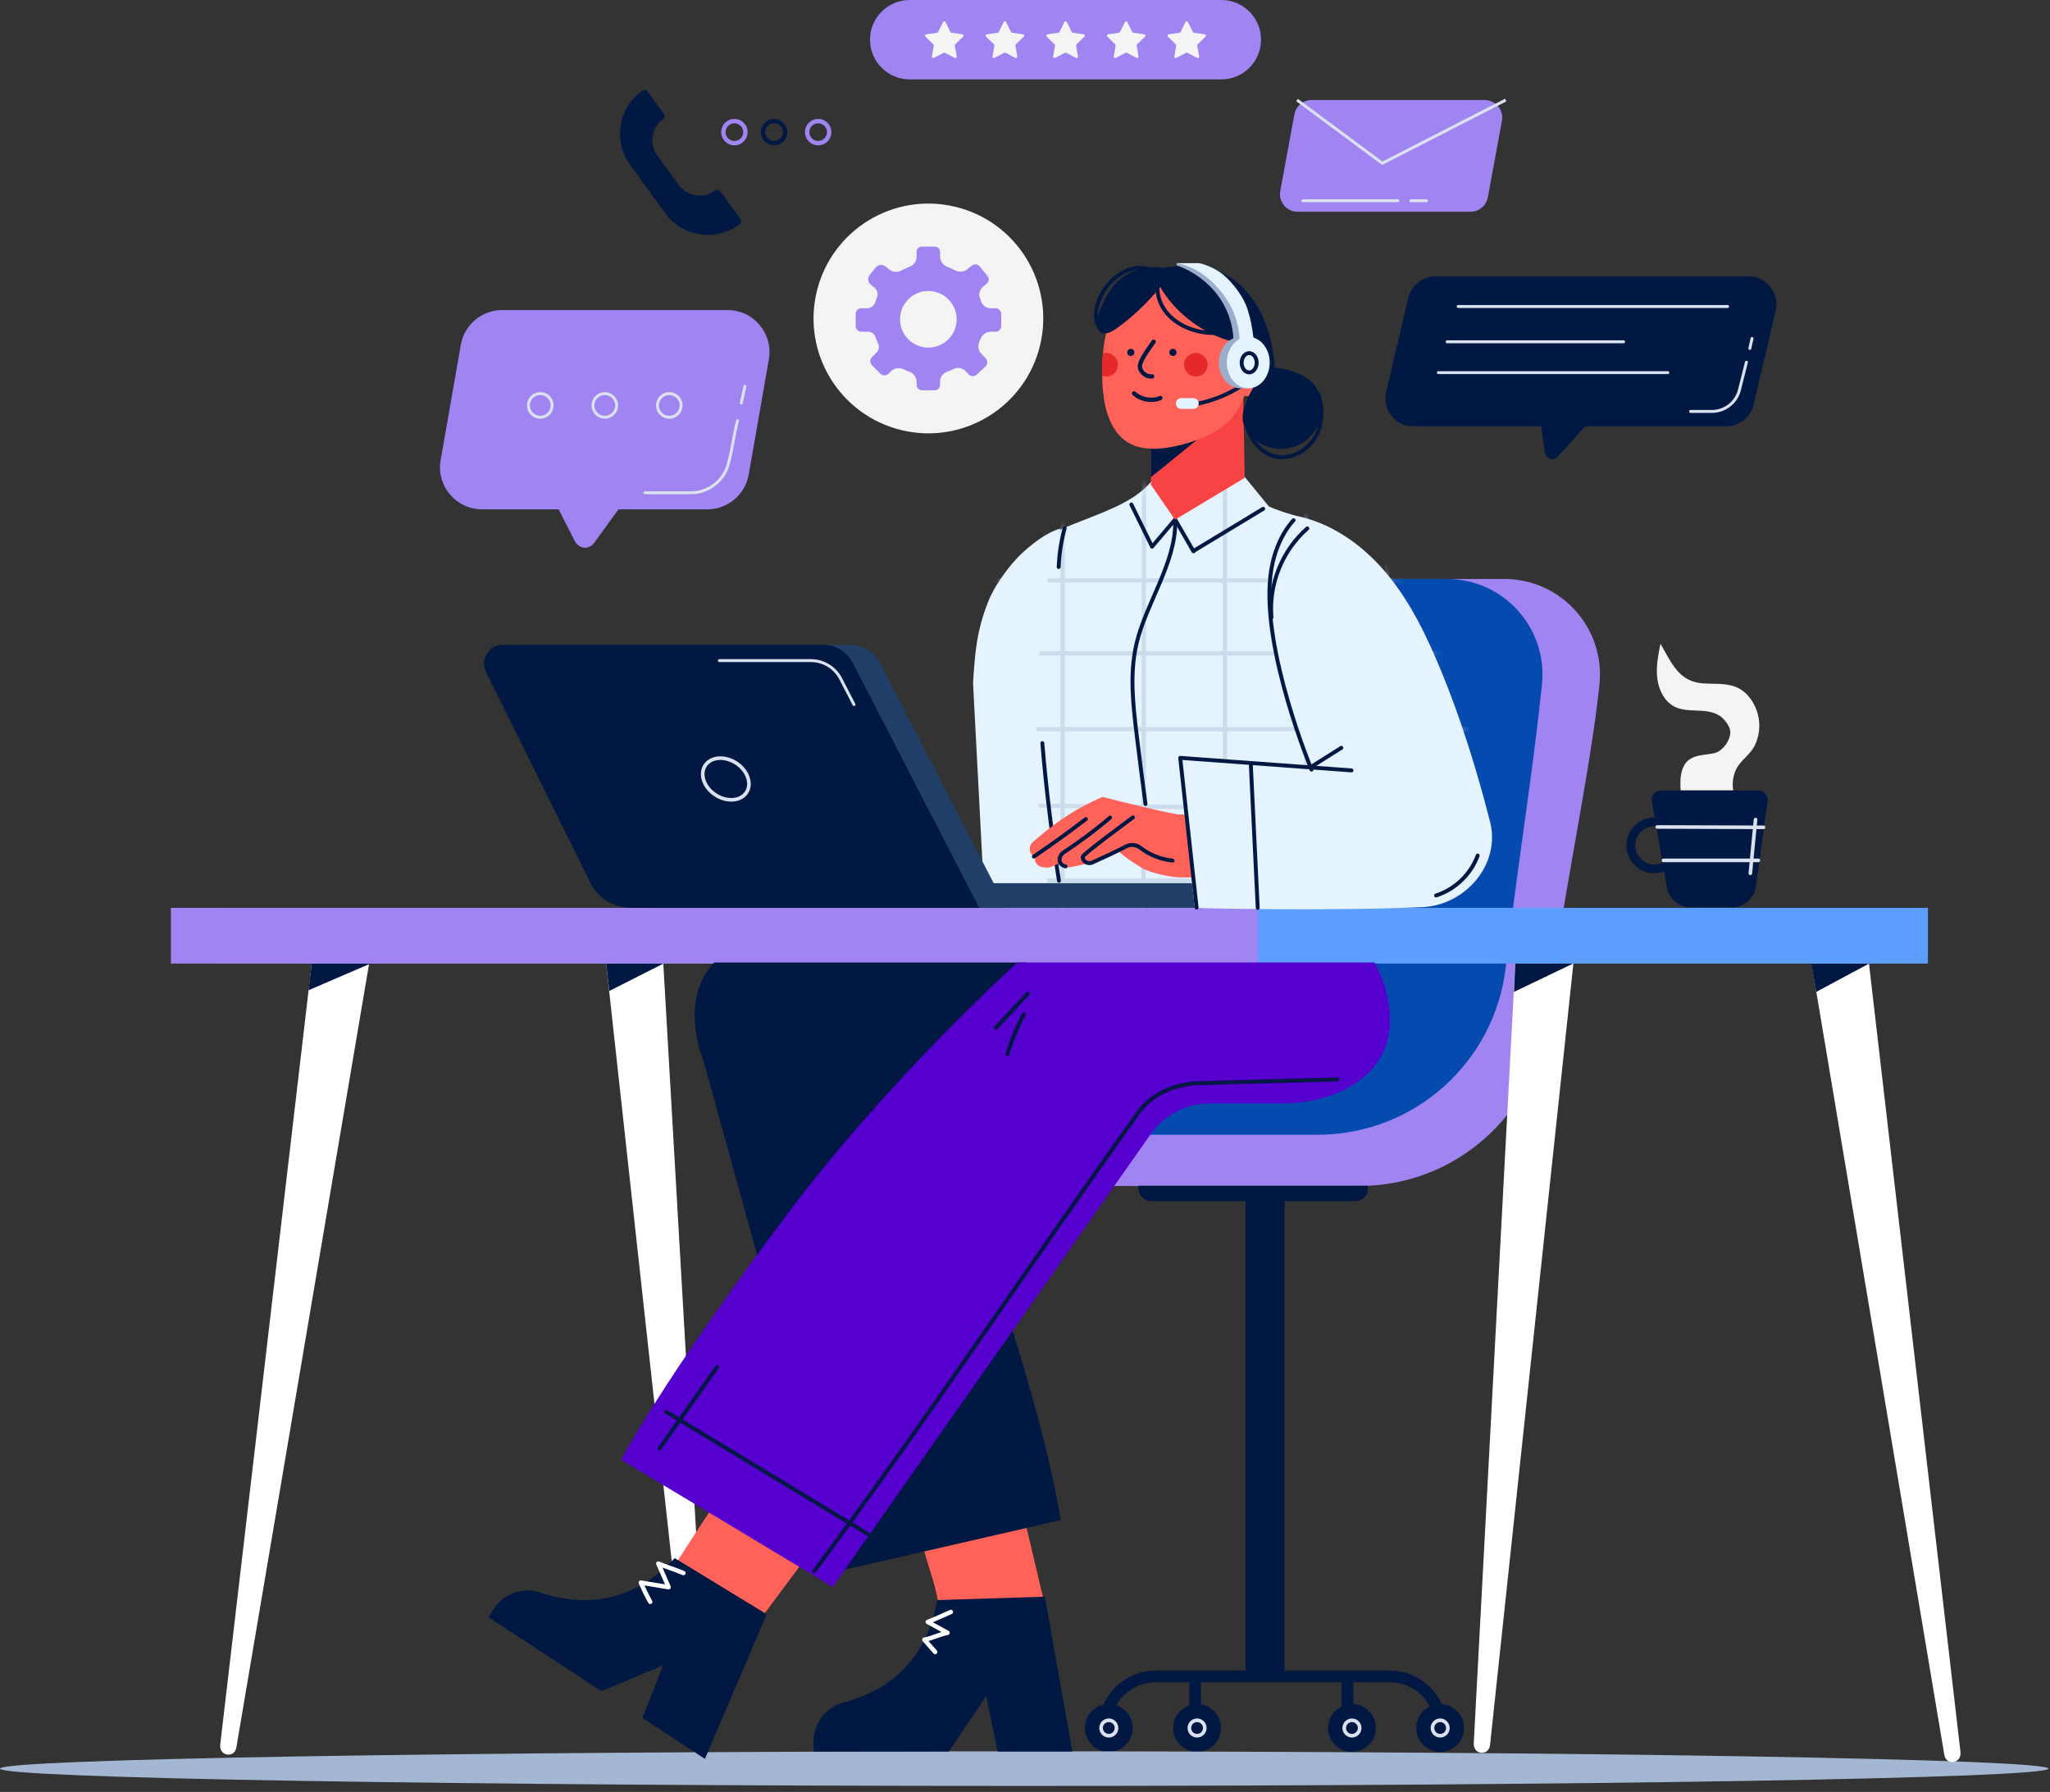 <svg width="246" height="215" viewBox="0 0 246 215" fill="none" xmlns="http://www.w3.org/2000/svg">
<rect x="0" y="0" width="246" height="215" fill="#333333" stroke="none"/>
<path d="M140.391 69.465H180.524C187.329 69.465 192.638 75.35 191.936 82.119C190.803 93.043 187.21 109.086 185.692 122.185C184.365 133.647 174.659 142.293 163.12 142.293H126.863L140.391 69.465Z" fill="#A084F1"/>
<path d="M135.391 69.465H173.626C180.431 69.465 185.74 75.35 185.038 82.119C183.905 93.043 182.209 102.939 180.692 116.037C179.364 127.5 169.659 136.146 158.119 136.146H121.863L135.391 69.465Z" fill="#054BAF"/>
<path d="M154.146 142.722H149.457V201.68H154.146V142.722Z" fill="#011843"/>
<path d="M162.613 144.12H138.167C137.311 144.12 136.617 143.427 136.617 142.571V142.258H164.162V142.571C164.162 143.427 163.468 144.12 162.613 144.12Z" fill="#011843"/>
<path d="M132.57 207.228C132.57 203.862 135.299 201.133 138.665 201.133H166.796C170.162 201.133 172.891 203.862 172.891 207.228V207.467" stroke="#011843" stroke-width="1.407" stroke-miterlimit="10" stroke-linecap="round" stroke-linejoin="round"/>
<path d="M161.699 207.169V201.074" stroke="#011843" stroke-width="1.407" stroke-miterlimit="10"/>
<path d="M143.414 207.169V201.074" stroke="#011843" stroke-width="1.407" stroke-miterlimit="10"/>
<path d="M133.053 210.194C134.638 210.194 135.922 208.909 135.922 207.324C135.922 205.74 134.638 204.455 133.053 204.455C131.468 204.455 130.184 205.74 130.184 207.324C130.184 208.909 131.468 210.194 133.053 210.194Z" fill="#011843"/>
<path d="M133.055 208.251C133.566 208.251 133.981 207.836 133.981 207.325C133.981 206.813 133.566 206.398 133.055 206.398C132.544 206.398 132.129 206.813 132.129 207.325C132.129 207.836 132.544 208.251 133.055 208.251Z" stroke="#DBE2EF" stroke-width="0.433" stroke-miterlimit="10" stroke-linecap="round" stroke-linejoin="round"/>
<path d="M143.647 210.194C145.231 210.194 146.516 208.909 146.516 207.324C146.516 205.74 145.231 204.455 143.647 204.455C142.062 204.455 140.777 205.74 140.777 207.324C140.777 208.909 142.062 210.194 143.647 210.194Z" fill="#011843"/>
<path d="M143.649 208.251C144.16 208.251 144.575 207.836 144.575 207.325C144.575 206.813 144.16 206.398 143.649 206.398C143.137 206.398 142.723 206.813 142.723 207.325C142.723 207.836 143.137 208.251 143.649 208.251Z" stroke="#DBE2EF" stroke-width="0.433" stroke-miterlimit="10" stroke-linecap="round" stroke-linejoin="round"/>
<path d="M162.233 210.194C163.817 210.194 165.102 208.909 165.102 207.324C165.102 205.74 163.817 204.455 162.233 204.455C160.648 204.455 159.363 205.74 159.363 207.324C159.363 208.909 160.648 210.194 162.233 210.194Z" fill="#011843"/>
<path d="M162.235 208.251C162.746 208.251 163.161 207.836 163.161 207.325C163.161 206.813 162.746 206.398 162.235 206.398C161.723 206.398 161.309 206.813 161.309 207.325C161.309 207.836 161.723 208.251 162.235 208.251Z" stroke="#DBE2EF" stroke-width="0.433" stroke-miterlimit="10" stroke-linecap="round" stroke-linejoin="round"/>
<path d="M172.819 210.194C174.403 210.194 175.688 208.909 175.688 207.324C175.688 205.74 174.403 204.455 172.819 204.455C171.234 204.455 169.949 205.74 169.949 207.324C169.949 208.909 171.234 210.194 172.819 210.194Z" fill="#011843"/>
<path d="M172.821 208.251C173.332 208.251 173.747 207.836 173.747 207.325C173.747 206.813 173.332 206.398 172.821 206.398C172.309 206.398 171.895 206.813 171.895 207.325C171.895 207.836 172.309 208.251 172.821 208.251Z" stroke="#DBE2EF" stroke-width="0.433" stroke-miterlimit="10" stroke-linecap="round" stroke-linejoin="round"/>
<path d="M79.596 115.608L85.01 209.439C85.018 210.837 83.125 210.908 83.045 209.513L72.738 115.618" fill="white"/>
<path d="M72.738 115.589L79.599 115.615L73.11 118.9L72.738 115.589Z" fill="#011843"/>
<path d="M122.905 214.276C190.783 214.276 245.809 213.347 245.809 212.2C245.809 211.054 190.783 210.124 122.905 210.124C55.026 210.124 0 211.054 0 212.2C0 213.347 55.026 214.276 122.905 214.276Z" fill="#A3B7D3"/>
<path d="M84.88 61.11H57.843C54.711 61.11 52.338 58.285 52.878 55.201L55.298 41.372C55.721 38.959 57.815 37.2 60.263 37.2H87.3C90.432 37.2 92.805 40.025 92.265 43.11L89.845 56.939C89.423 59.351 87.329 61.11 84.88 61.11Z" fill="#A084F1"/>
<path d="M77.387 59.123H82.895C85.008 59.123 86.846 57.7 87.402 55.662C87.885 53.888 88.066 52.139 88.499 50.48" stroke="#DBE2EF" stroke-width="0.352" stroke-miterlimit="10" stroke-linecap="round" stroke-linejoin="round"/>
<path d="M66.301 59.658L68.948 64.865C69.469 65.887 70.662 66.009 71.317 65.107L75.443 59.424" fill="#A084F1"/>
<path d="M64.831 50.062C65.616 50.062 66.252 49.426 66.252 48.641C66.252 47.856 65.616 47.22 64.831 47.22C64.046 47.22 63.41 47.856 63.41 48.641C63.41 49.426 64.046 50.062 64.831 50.062Z" stroke="#DBE2EF" stroke-width="0.352" stroke-miterlimit="10"/>
<path d="M73.994 48.641C73.994 49.426 73.358 50.062 72.573 50.062C71.788 50.062 71.152 49.426 71.152 48.641C71.152 47.856 71.788 47.22 72.573 47.22C73.358 47.22 73.994 47.857 73.994 48.641Z" stroke="#DBE2EF" stroke-width="0.352" stroke-miterlimit="10"/>
<path d="M80.315 50.062C81.1 50.062 81.736 49.426 81.736 48.641C81.736 47.856 81.1 47.22 80.315 47.22C79.531 47.22 78.894 47.856 78.894 48.641C78.894 49.426 79.531 50.062 80.315 50.062Z" stroke="#DBE2EF" stroke-width="0.352" stroke-miterlimit="10"/>
<path d="M88.957 48.367C89.102 47.69 89.246 47.013 89.39 46.336" stroke="#DBE2EF" stroke-width="0.352" stroke-miterlimit="10" stroke-linecap="round" stroke-linejoin="round"/>
<path d="M124.813 41.409C126.582 34.006 122.013 26.57 114.61 24.802C107.206 23.034 99.771 27.602 98.003 35.006C96.234 42.409 100.803 49.845 108.206 51.613C115.61 53.381 123.045 48.813 124.813 41.409Z" fill="#F4F4F4"/>
<path d="M120.144 39.121V37.667C120.144 37.292 119.84 36.987 119.464 36.987H118.856C118.342 36.987 117.904 36.647 117.738 36.16C117.695 36.034 117.649 35.91 117.599 35.789C117.397 35.296 117.561 34.728 117.975 34.392L118.395 34.049C118.684 33.814 118.727 33.39 118.492 33.102L117.567 31.965C117.332 31.677 116.908 31.634 116.619 31.868L116.09 32.299C115.656 32.652 115.058 32.683 114.566 32.417C114.292 32.269 114.008 32.139 113.714 32.03C113.18 31.832 112.808 31.346 112.808 30.776V30.197C112.808 29.861 112.536 29.588 112.199 29.588H110.604C110.267 29.588 109.995 29.861 109.995 30.197V30.806C109.995 31.358 109.635 31.83 109.117 32.02C108.791 32.139 108.478 32.283 108.178 32.449C107.709 32.709 107.135 32.679 106.72 32.34L106.276 31.979C105.912 31.683 105.377 31.738 105.081 32.101L104.377 32.965C104.08 33.329 104.136 33.864 104.499 34.16L104.938 34.518C105.298 34.811 105.405 35.304 105.225 35.732C105.153 35.904 105.088 36.079 105.03 36.258C104.891 36.688 104.502 36.987 104.05 36.987H103.358C102.983 36.987 102.68 37.291 102.68 37.665V39.122C102.68 39.497 102.983 39.8 103.358 39.8H104.16C104.573 39.8 104.934 40.066 105.067 40.456C105.153 40.709 105.254 40.955 105.369 41.194C105.546 41.563 105.477 42.002 105.188 42.291L104.632 42.847C104.363 43.116 104.363 43.553 104.632 43.822L105.645 44.835C105.915 45.105 106.352 45.105 106.621 44.835L106.897 44.562C107.297 44.161 107.911 44.045 108.417 44.298C108.652 44.415 108.894 44.518 109.143 44.607C109.662 44.794 109.995 45.305 109.995 45.857V46.198C109.995 46.543 110.275 46.823 110.62 46.823H112.183C112.529 46.823 112.809 46.543 112.809 46.198V45.742C112.809 45.229 113.145 44.79 113.628 44.619C113.915 44.517 114.193 44.397 114.461 44.259C114.932 44.016 115.51 44.141 115.87 44.529L116.221 44.906C116.487 45.192 116.933 45.208 117.218 44.942L118.245 43.988C118.53 43.722 118.546 43.276 118.281 42.991L117.722 42.389C117.377 42.019 117.309 41.481 117.515 41.019C117.57 40.895 117.621 40.77 117.669 40.642C117.861 40.129 118.368 39.802 118.916 39.802H119.464C119.84 39.801 120.144 39.496 120.144 39.121ZM111.401 41.704C109.526 41.704 108.006 40.183 108.006 38.308C108.006 36.432 109.526 34.912 111.401 34.912C113.277 34.912 114.797 36.432 114.797 38.308C114.797 40.183 113.277 41.704 111.401 41.704Z" fill="#A084F1"/>
<path d="M199.288 94.852C198.612 94.852 198.1 95.461 198.216 96.127L200.044 106.615C200.372 107.943 201.562 108.876 202.929 108.876H207.786C209.176 108.876 210.381 107.911 210.685 106.555L212.113 96.088C212.202 95.434 211.694 94.852 211.034 94.852H199.288V94.852Z" fill="#011843"/>
<path d="M201.344 101.423C201.344 102.982 200.08 104.245 198.521 104.245C196.963 104.245 195.699 102.981 195.699 101.423C195.699 99.864 196.963 98.6 198.521 98.6C200.08 98.6 201.344 99.864 201.344 101.423Z" stroke="#011843" stroke-width="1.058" stroke-miterlimit="10" stroke-linecap="round" stroke-linejoin="round"/>
<path d="M207.978 94.821C207.801 93.653 208.08 92.462 208.764 91.63C209.378 90.883 210.171 90.287 210.595 89.398C211.081 88.379 211.23 87.216 211.029 86.105C210.81 84.89 210.159 83.667 209.167 82.912C207.827 81.892 206.216 82.09 204.631 82.005C204.423 81.994 204.215 81.98 204.009 81.952C201.559 81.623 200.701 79.835 199.259 77.23C199.003 78.493 198.746 79.774 198.84 81.06C198.935 82.345 199.428 83.656 200.433 84.463C202.117 85.815 204.638 84.706 206.423 85.921C206.899 86.244 207.512 87.042 207.614 87.608C207.799 88.638 206.787 90.089 205.781 90.345C204.767 90.603 203.736 90.505 202.842 91.048C201.947 91.591 201.649 92.769 201.649 93.815C201.649 94.41 201.672 94.821 201.672 94.821" fill="#F4F4F4"/>
<path d="M198.871 99.218L211.616 99.262" stroke="#DBE2EF" stroke-width="0.433" stroke-miterlimit="10" stroke-linecap="round" stroke-linejoin="round"/>
<path d="M199.621 103.231H210.999" stroke="#DBE2EF" stroke-width="0.433" stroke-miterlimit="10" stroke-linecap="round" stroke-linejoin="round"/>
<path d="M210.039 104.778C210.247 102.63 210.456 100.481 210.664 98.332" stroke="#DBE2EF" stroke-width="0.433" stroke-miterlimit="10" stroke-linecap="round" stroke-linejoin="round"/>
<path d="M88.701 26.96L88.744 26.929C88.954 26.776 89 26.482 88.847 26.272L86.441 22.969C86.288 22.759 85.994 22.713 85.784 22.866C84.399 23.875 82.459 23.57 81.451 22.186L78.871 18.645C77.862 17.26 78.167 15.32 79.551 14.312C79.761 14.159 79.808 13.864 79.655 13.654L77.716 10.993C77.563 10.783 77.269 10.737 77.059 10.89L77.016 10.921C74.179 12.989 73.555 16.964 75.622 19.802L79.822 25.567C81.888 28.403 85.864 29.028 88.701 26.96Z" fill="#011843"/>
<path d="M88.128 17.174C88.858 17.174 89.451 16.582 89.451 15.851C89.451 15.12 88.858 14.528 88.128 14.528C87.397 14.528 86.805 15.12 86.805 15.851C86.805 16.582 87.397 17.174 88.128 17.174Z" stroke="#A084F1" stroke-width="0.529" stroke-miterlimit="10"/>
<path d="M98.182 17.174C98.913 17.174 99.505 16.582 99.505 15.851C99.505 15.12 98.913 14.528 98.182 14.528C97.452 14.528 96.859 15.12 96.859 15.851C96.859 16.582 97.452 17.174 98.182 17.174Z" stroke="#A084F1" stroke-width="0.529" stroke-miterlimit="10"/>
<path d="M92.889 17.174C93.62 17.174 94.212 16.582 94.212 15.851C94.212 15.12 93.62 14.528 92.889 14.528C92.159 14.528 91.566 15.12 91.566 15.851C91.566 16.582 92.159 17.174 92.889 17.174Z" stroke="#011843" stroke-width="0.529" stroke-miterlimit="10"/>
<path d="M184.566 48.497L185.338 54.026C185.489 55.112 186.346 55.438 187.038 54.673L191.393 49.858" fill="#011843"/>
<path d="M207.167 51.149H169.59C167.432 51.149 165.838 49.137 166.333 47.036L168.991 35.737C169.347 34.225 170.696 33.157 172.249 33.157H209.826C211.984 33.157 213.578 35.169 213.084 37.269L210.425 48.569C210.069 50.081 208.72 51.149 207.167 51.149Z" fill="#011843"/>
<path d="M202.871 49.363H205.426C206.985 49.363 208.346 48.304 208.729 46.792L209.574 43.454" stroke="#DBE2EF" stroke-width="0.352" stroke-miterlimit="10" stroke-linecap="round" stroke-linejoin="round"/>
<path d="M209.98 41.803C210.069 41.406 210.157 41.009 210.246 40.612" stroke="#DBE2EF" stroke-width="0.352" stroke-miterlimit="10" stroke-linecap="round" stroke-linejoin="round"/>
<path d="M174.977 36.773H207.311" stroke="#DBE2EF" stroke-width="0.352" stroke-miterlimit="10" stroke-linecap="round" stroke-linejoin="round"/>
<path d="M173.652 41.006H194.827" stroke="#DBE2EF" stroke-width="0.352" stroke-miterlimit="10" stroke-linecap="round" stroke-linejoin="round"/>
<path d="M172.602 44.71H200.143" stroke="#DBE2EF" stroke-width="0.352" stroke-miterlimit="10" stroke-linecap="round" stroke-linejoin="round"/>
<path d="M146.562 9.526H109.165C106.534 9.526 104.402 7.393 104.402 4.763C104.402 2.132 106.534 0 109.165 0H146.562C149.193 0 151.325 2.132 151.325 4.763C151.325 7.393 149.193 9.526 146.562 9.526Z" fill="#A084F1"/>
<path d="M113.462 2.645L114.051 3.839C114.075 3.887 114.121 3.92 114.173 3.928L115.491 4.119C115.624 4.138 115.676 4.301 115.581 4.395L114.626 5.325C114.588 5.362 114.571 5.415 114.58 5.468L114.805 6.78C114.828 6.912 114.689 7.013 114.571 6.951L113.392 6.331C113.345 6.306 113.289 6.306 113.242 6.331L112.063 6.951C111.944 7.013 111.805 6.913 111.828 6.78L112.054 5.468C112.063 5.415 112.045 5.362 112.007 5.325L111.053 4.395C110.957 4.301 111.01 4.139 111.142 4.119L112.46 3.928C112.513 3.92 112.558 3.887 112.582 3.839L113.172 2.645C113.231 2.525 113.402 2.525 113.462 2.645Z" fill="#F4F4F4"/>
<path d="M120.732 2.645L121.321 3.839C121.345 3.887 121.39 3.92 121.443 3.928L122.761 4.119C122.894 4.138 122.946 4.301 122.851 4.395L121.897 5.325C121.858 5.362 121.841 5.415 121.85 5.468L122.075 6.78C122.098 6.912 121.96 7.013 121.841 6.951L120.662 6.331C120.615 6.306 120.559 6.306 120.512 6.331L119.333 6.951C119.214 7.013 119.075 6.913 119.098 6.78L119.323 5.468C119.332 5.415 119.315 5.362 119.276 5.325L118.322 4.395C118.227 4.301 118.279 4.139 118.412 4.119L119.73 3.928C119.783 3.92 119.828 3.887 119.852 3.839L120.441 2.645C120.502 2.525 120.673 2.525 120.732 2.645Z" fill="#F4F4F4"/>
<path d="M128.013 2.645L128.602 3.839C128.626 3.887 128.671 3.92 128.724 3.928L130.042 4.119C130.174 4.138 130.227 4.301 130.131 4.395L129.177 5.325C129.139 5.362 129.122 5.415 129.131 5.468L129.356 6.78C129.379 6.912 129.24 7.013 129.122 6.951L127.943 6.331C127.896 6.306 127.839 6.306 127.792 6.331L126.613 6.951C126.495 7.013 126.356 6.913 126.379 6.78L126.604 5.468C126.613 5.415 126.596 5.362 126.558 5.325L125.604 4.395C125.508 4.301 125.561 4.139 125.693 4.119L127.011 3.928C127.064 3.92 127.109 3.887 127.133 3.839L127.723 2.645C127.782 2.525 127.953 2.525 128.013 2.645Z" fill="#F4F4F4"/>
<path d="M135.282 2.645L135.872 3.839C135.895 3.887 135.94 3.92 135.993 3.928L137.312 4.119C137.444 4.138 137.497 4.301 137.401 4.395L136.447 5.325C136.409 5.362 136.391 5.415 136.4 5.468L136.626 6.78C136.648 6.912 136.51 7.013 136.391 6.951L135.212 6.331C135.165 6.306 135.109 6.306 135.062 6.331L133.883 6.951C133.764 7.013 133.626 6.913 133.648 6.78L133.874 5.468C133.883 5.415 133.865 5.362 133.827 5.325L132.873 4.395C132.777 4.301 132.83 4.139 132.963 4.119L134.281 3.928C134.333 3.92 134.379 3.887 134.402 3.839L134.992 2.645C135.051 2.525 135.223 2.525 135.282 2.645Z" fill="#F4F4F4"/>
<path d="M142.552 2.645L143.141 3.839C143.164 3.887 143.21 3.92 143.263 3.928L144.581 4.119C144.713 4.138 144.766 4.301 144.67 4.395L143.716 5.325C143.678 5.362 143.661 5.415 143.67 5.468L143.895 6.78C143.918 6.912 143.779 7.013 143.661 6.951L142.482 6.331C142.435 6.306 142.379 6.306 142.331 6.331L141.152 6.951C141.034 7.013 140.895 6.913 140.918 6.78L141.143 5.468C141.152 5.415 141.135 5.362 141.097 5.325L140.143 4.395C140.047 4.301 140.1 4.139 140.232 4.119L141.55 3.928C141.603 3.92 141.648 3.887 141.672 3.839L142.262 2.645C142.321 2.525 142.492 2.525 142.552 2.645Z" fill="#F4F4F4"/>
<path d="M37.492 114.88L26.421 209.371C26.335 210.765 28.22 210.965 28.378 209.578L44.34 115.345" fill="white"/>
<path d="M37.406 115.588L44.443 115.615L37.016 118.811L37.406 115.588Z" fill="#011843"/>
<path d="M224.192 114.88L235.263 210.262C235.349 211.657 233.464 211.856 233.305 210.469L217.344 115.346" fill="white"/>
<path d="M217.348 115.589H224.322L217.953 119.008L217.348 115.589Z" fill="#011843"/>
<path d="M181.834 115.589L176.848 209.218C176.84 210.616 178.733 210.687 178.813 209.292L188.809 115.589" fill="white"/>
<path d="M181.836 115.589H188.81L181.68 119.007L181.836 115.589Z" fill="#011843"/>
<path d="M231.35 108.923H26.012V115.613H231.35V108.923Z" fill="#5C9EFF"/>
<path d="M150.94 108.923H20.508V115.613H150.94V108.923Z" fill="#A084F1"/>
<path d="M112.533 192.003C112.223 190.025 111.195 187.405 110.754 185.451C111 185.298 120.338 181.803 122.658 181.073L125.188 191.735" fill="#FF6258"/>
<path d="M113.728 130.035H109.955C109.955 130.035 115.16 140.76 119.394 153.196C125.865 172.207 127.287 182.383 127.287 182.383L101.3 188.344L84.357 127.071C84.357 127.071 81.393 120.065 85.704 115.485H123.158L113.728 130.035Z" fill="#011843"/>
<path d="M125.379 191.569L128.688 210.149H119.715L118.346 203.491L113.854 210.149H97.653L97.622 209.073C97.574 206.848 99.036 204.854 101.188 204.282C105.42 203.159 110.97 200.287 112.464 191.978" fill="#011843"/>
<path d="M112.221 198.206C111.788 197.714 111.355 197.222 110.922 196.73C111.933 196.539 112.693 196.097 113.704 195.906C112.957 195.505 112.078 195.002 111.33 194.6C112.272 194.239 114.104 193.403 114.104 193.403" stroke="white" stroke-width="0.529" stroke-miterlimit="10" stroke-linecap="round" stroke-linejoin="round"/>
<path d="M80.328 188.816C80.328 188.816 84.603 182.056 85.815 180.462C86.091 180.552 94.77 185.46 96.82 186.768L90.278 195.559" fill="#FF6258"/>
<path d="M91.999 193.674L84.591 211.032L77.083 206.118L79.585 199.798L72.179 202.908L58.625 194.035L59.189 193.117C60.367 191.229 62.683 190.362 64.796 191.062C68.952 192.439 75.168 193.077 80.969 186.943" fill="#011843"/>
<path d="M78.025 192.185C77.607 191.439 77.231 190.669 76.902 189.88C78.02 190.049 79.117 190.262 80.236 190.431C79.845 189.523 79.387 188.505 78.996 187.597C79.997 188.007 81.006 188.32 82.007 188.73" stroke="white" stroke-width="0.529" stroke-miterlimit="10" stroke-linecap="round" stroke-linejoin="round"/>
<path d="M145.195 132.383H153.829C159.965 132.383 166.247 129.411 166.756 123.297C167.109 119.063 164.938 115.485 164.938 115.485H122.08C122.08 115.485 106.815 129.271 94.785 145.258C79.478 165.599 74.539 175.136 74.539 175.136L99.926 190.403L138.073 136.084C139.703 133.764 142.36 132.383 145.195 132.383Z" fill="#5600CF"/>
<path d="M97.695 188.516C110.888 170.837 123.597 151.636 136.579 133.513C138.224 131.218 141.025 130.036 143.847 129.96L160.477 129.508" stroke="#011843" stroke-width="0.469" stroke-miterlimit="10" stroke-linecap="round" stroke-linejoin="round"/>
<path d="M79.945 169.389L104.132 184.056" stroke="#011843" stroke-width="0.469" stroke-miterlimit="10" stroke-linecap="round" stroke-linejoin="round"/>
<path d="M119.508 123.32C120.784 121.951 122.061 120.583 123.337 119.215" stroke="#011843" stroke-width="0.469" stroke-miterlimit="10" stroke-linecap="round" stroke-linejoin="round"/>
<path d="M122.847 121.717C122.046 123.235 121.39 124.829 120.891 126.471" stroke="#011843" stroke-width="0.469" stroke-miterlimit="10" stroke-linecap="round" stroke-linejoin="round"/>
<path d="M79.133 173.806C81.436 170.55 83.738 167.294 86.041 164.037" stroke="#011843" stroke-width="0.469" stroke-miterlimit="10" stroke-linecap="round" stroke-linejoin="round"/>
<path d="M167.586 76.246C167.436 72.362 166.736 69.504 163.644 66.495C162.478 65.36 161.048 64.086 159.513 63.317C157.28 62.197 154.374 61.755 152.245 60.744L149.093 56.884L143.084 57.441L138.909 56.605C136.191 61.852 127.04 62.101 122.524 66.495C119.432 69.504 118.732 72.363 118.582 76.246C118.19 86.389 119.568 108.924 119.568 108.924H140.161H146.009H165.111C165.109 108.923 167.979 86.389 167.586 76.246Z" fill="#E5F3FF"/>
<g opacity="0.44">
<mask id="mask0_3349_21950" style="mask-type:luminance" maskUnits="userSpaceOnUse" x="118" y="56" width="62" height="53">
<path d="M178.805 98.543C177.231 92.342 175.26 86.073 172.986 80.552C171.261 76.366 169.295 72.215 166.398 68.736C163.602 65.379 159.836 62.676 155.563 61.822C154.385 61.473 153.229 61.127 152.241 60.658L149.089 56.798L143.081 57.355L138.905 56.519C136.187 61.766 127.036 62.014 122.52 66.409C119.428 69.418 118.728 72.277 118.578 76.16C118.186 86.303 119.564 108.838 119.564 108.838H140.157H146.005H165.107C165.107 108.838 165.164 108.394 165.259 107.605C167.194 107.746 169.085 107.884 170.847 108.012C176.032 108.39 180.084 103.583 178.805 98.543Z" fill="white"/>
</mask>
<g mask="url(#mask0_3349_21950)">
<path d="M166.473 115.271V56.606" stroke="#B0BFD6" stroke-width="0.515" stroke-miterlimit="10" stroke-linecap="round" stroke-linejoin="round"/>
<path d="M156.734 113.898V56.606" stroke="#B0BFD6" stroke-width="0.515" stroke-miterlimit="10" stroke-linecap="round" stroke-linejoin="round"/>
<path d="M146.992 115.442V56.606" stroke="#B0BFD6" stroke-width="0.515" stroke-miterlimit="10" stroke-linecap="round" stroke-linejoin="round"/>
<path d="M137.215 112.011L137.284 56.606" stroke="#B0BFD6" stroke-width="0.515" stroke-miterlimit="10" stroke-linecap="round" stroke-linejoin="round"/>
<path d="M127.504 115.972V56.606" stroke="#B0BFD6" stroke-width="0.515" stroke-miterlimit="10" stroke-linecap="round" stroke-linejoin="round"/>
<path d="M111.574 69.642H176.243" stroke="#B0BFD6" stroke-width="0.515" stroke-miterlimit="10" stroke-linecap="round" stroke-linejoin="round"/>
<path d="M111.574 78.39H176.243" stroke="#B0BFD6" stroke-width="0.515" stroke-miterlimit="10" stroke-linecap="round" stroke-linejoin="round"/>
<path d="M111.574 87.482H176.243" stroke="#B0BFD6" stroke-width="0.515" stroke-miterlimit="10" stroke-linecap="round" stroke-linejoin="round"/>
<path d="M111.574 96.573L176.243 97.088" stroke="#B0BFD6" stroke-width="0.515" stroke-miterlimit="10" stroke-linecap="round" stroke-linejoin="round"/>
<path d="M111.574 105.665H176.243" stroke="#B0BFD6" stroke-width="0.515" stroke-miterlimit="10" stroke-linecap="round" stroke-linejoin="round"/>
</g>
</g>
<path d="M125.082 89.165C125.497 94.34 126.263 100.548 127.078 105.675" stroke="#011843" stroke-width="0.469" stroke-miterlimit="10" stroke-linecap="round" stroke-linejoin="round"/>
<path d="M141.016 62.332L143.218 66.145" stroke="#011843" stroke-width="0.469" stroke-miterlimit="10" stroke-linecap="round" stroke-linejoin="round"/>
<path d="M140.993 62.352L138.249 65.59L135.762 60.529" stroke="#011843" stroke-width="0.469" stroke-miterlimit="10" stroke-linecap="round" stroke-linejoin="round"/>
<path d="M143.246 66.091L151.583 61.044" stroke="#011843" stroke-width="0.469" stroke-miterlimit="10" stroke-linecap="round" stroke-linejoin="round"/>
<path d="M141.03 62.589C141.093 67.544 137.527 72.379 136.387 77.201C135.547 80.756 135.954 84.473 136.393 88.1C136.731 90.889 137.087 93.676 137.46 96.461" stroke="#011843" stroke-width="0.469" stroke-miterlimit="10" stroke-linecap="round" stroke-linejoin="round"/>
<path d="M127.758 63.372C127.348 64.892 127.108 66.457 127.043 68.029" stroke="#011843" stroke-width="0.469" stroke-miterlimit="10" stroke-linecap="round" stroke-linejoin="round"/>
<path d="M116.766 81.95C116.995 78.228 117.218 75.603 118.601 72.141C119.985 68.678 123.964 64.373 127.245 63.409C124.479 70.291 122.906 93.694 126.199 108.571H118.158" fill="#E5F3FF"/>
<path d="M134.249 102.169C135.192 103.005 136.061 103.541 137.079 104.163C138.014 104.734 140.51 105.25 141.604 105.278H143.211L142.161 97.731C142.097 97.752 142.228 97.731 142.161 97.731L141.328 97.71C138.35 97.17 135.222 96.335 132.282 95.613C129.004 97.031 126.53 98.751 123.939 101.034C123.375 101.531 123.474 102.434 124.128 102.805C124.165 102.826 124.204 102.846 124.244 102.867C124.244 102.867 124.102 103.174 124.326 103.551C124.631 104.066 125.195 104.051 125.677 104.098C126.114 104.141 127.14 103.519 127.14 103.519C127.14 103.519 127.594 104.131 127.909 104.101C129.241 103.971 130.495 103.615 131.836 103.133C132.527 102.886 134.249 102.169 134.249 102.169Z" fill="#FF6258"/>
<path d="M124.059 102.774C126.184 101.335 128.268 99.833 130.304 98.27" stroke="#011843" stroke-width="0.469" stroke-miterlimit="10" stroke-linecap="round" stroke-linejoin="round"/>
<path d="M127.865 103.954C127.383 103.833 127.204 103.569 127.159 103.287C127.095 102.879 127.319 102.48 127.662 102.251C129.587 100.971 131.461 99.604 133.211 98.096" stroke="#011843" stroke-width="0.469" stroke-miterlimit="10" stroke-linecap="round" stroke-linejoin="round"/>
<path d="M140.706 103.254C139.304 103.115 137.948 102.569 136.833 101.71C136.341 101.331 135.671 101.273 135.121 101.558C133.788 102.251 132.452 102.874 131.073 103.488C130.606 103.696 130.024 103.441 129.937 102.936C129.929 102.891 129.925 102.846 129.926 102.804C129.93 102.487 135.95 98.075 135.95 98.075" stroke="#011843" stroke-width="0.469" stroke-miterlimit="10" stroke-linecap="round" stroke-linejoin="round"/>
<path d="M155.106 61.816C159.572 62.559 163.51 65.342 166.407 68.821C169.304 72.3 171.27 76.451 172.995 80.637C175.269 86.158 177.24 92.427 178.814 98.627C180.093 103.667 175.885 108.607 170.691 108.837C159.805 109.319 143.768 108.998 143.768 108.923L141.625 90.927L150.357 91.456L157.14 92.327C157.14 92.327 151.479 77.79 152.122 68.784C152.234 67.204 155.106 61.816 155.106 61.816Z" fill="#E5F3FF"/>
<path d="M157.378 92.338C157.378 92.338 151.422 78.076 152.447 69.105C152.962 64.603 155.234 62.415 155.234 62.415" stroke="#011843" stroke-width="0.469" stroke-miterlimit="10" stroke-linecap="round" stroke-linejoin="round"/>
<path d="M162.179 92.434L141.625 90.927L143.592 108.888" stroke="#011843" stroke-width="0.469" stroke-miterlimit="10" stroke-linecap="round" stroke-linejoin="round"/>
<path d="M150.09 91.545L150.927 108.923" stroke="#011843" stroke-width="0.469" stroke-miterlimit="10" stroke-linecap="round" stroke-linejoin="round"/>
<path d="M152.578 74.072C152.227 70.104 153.878 66.01 156.883 63.396" stroke="#011843" stroke-width="0.469" stroke-miterlimit="10" stroke-linecap="round" stroke-linejoin="round"/>
<path d="M157.234 92.07C158.476 91.287 159.718 90.505 160.96 89.723" stroke="#011843" stroke-width="0.469" stroke-miterlimit="10" stroke-linecap="round" stroke-linejoin="round"/>
<path d="M172.328 107.439C174.605 106.716 176.506 104.894 177.323 102.648" stroke="#011843" stroke-width="0.469" stroke-miterlimit="10" stroke-linecap="round" stroke-linejoin="round"/>
<path d="M149.363 57.334L138.105 58.149L138.152 46.141H149.167L149.363 57.334Z" fill="#F74343"/>
<path d="M149.363 57.334L141 62.351L138.105 58.149C138.105 58.149 140.59 52.917 143.655 52.917C146.72 52.917 149.363 57.334 149.363 57.334Z" fill="#F74343"/>
<path d="M148.522 48.797L138.109 57.26V53.326" fill="#011843"/>
<path d="M140.533 32.011C139.368 35.598 136.122 38.286 132.75 39.977C133.415 36.17 135.945 32.354 140.533 32.011Z" fill="#011843"/>
<path d="M150.021 42.882C149.967 45.727 149.443 48.756 147.222 50.736C146.133 51.708 144.804 52.381 143.425 52.862C141.371 53.579 138.696 54.195 136.556 53.604C134.087 52.922 132.967 50.576 132.542 48.227C132.234 46.526 132.22 44.774 132.31 43.053C132.615 37.187 135.642 32.246 140.758 32.246C147.876 32.247 150.131 37.009 150.021 42.882Z" fill="#FF6258"/>
<path d="M152.583 44.435C152.483 46.229 151.091 47.609 149.473 47.519C147.855 47.428 146.624 45.902 146.724 44.109C146.824 42.315 148.217 40.935 149.835 41.025C151.452 41.115 152.683 42.642 152.583 44.435Z" fill="#FF6258"/>
<path d="M134.155 43.761C134.155 44.543 133.521 45.176 132.74 45.176C132.603 45.176 132.47 45.157 132.345 45.12C132.322 45.114 132.264 45.091 132.264 45.091C132.264 45.091 132.231 44.337 132.267 43.599C132.299 42.946 132.358 42.4 132.358 42.4C132.358 42.4 132.437 42.378 132.471 42.372C132.558 42.355 132.648 42.346 132.74 42.346C133.521 42.345 134.155 42.979 134.155 43.761Z" fill="#E52929"/>
<path d="M144.92 43.761C144.92 44.543 144.287 45.176 143.505 45.176C142.723 45.176 142.09 44.543 142.09 43.761C142.09 42.979 142.723 42.346 143.505 42.346C144.287 42.345 144.92 42.979 144.92 43.761Z" fill="#E52929"/>
<path d="M138.436 40.995C137.664 42.11 136.686 43.397 136.793 44.063C136.901 44.728 137.59 45.243 138.259 45.156" stroke="#011843" stroke-width="0.515" stroke-miterlimit="10" stroke-linecap="round" stroke-linejoin="round"/>
<path d="M136.123 42.282C136.123 42.519 135.931 42.711 135.694 42.711C135.457 42.711 135.266 42.519 135.266 42.282C135.266 42.045 135.458 41.853 135.694 41.853C135.931 41.853 136.123 42.045 136.123 42.282Z" fill="#011843"/>
<path d="M141.182 42.282C141.182 42.519 140.989 42.711 140.753 42.711C140.516 42.711 140.324 42.519 140.324 42.282C140.324 42.045 140.516 41.853 140.753 41.853C140.989 41.853 141.182 42.045 141.182 42.282Z" fill="#011843"/>
<path d="M136.086 47.2C136.92 47.957 138.198 48.183 139.242 47.758" stroke="#011843" stroke-width="0.515" stroke-miterlimit="10" stroke-linecap="round" stroke-linejoin="round"/>
<path d="M156.155 53.209C153.809 54.563 150.81 53.76 149.455 51.414C148.101 49.069 151.25 45.65 151.25 44.715C151.25 43.504 156.595 44.164 157.95 46.51C159.304 48.855 158.5 51.855 156.155 53.209Z" fill="#011843"/>
<path d="M153.086 45.366C152.953 42.689 152.518 39.98 151.33 37.578C150.143 35.176 148.127 33.096 145.577 32.272C143.719 31.67 141.693 31.762 139.789 32.2C141.624 33.512 143.291 35.062 144.81 36.73C147.471 39.652 149.555 43.591 153.086 45.366Z" fill="#011843"/>
<path d="M150.066 41.317C145.231 41.087 139.917 37.179 138.391 32.584C141.543 31.282 144.732 32.037 147.01 34.132C148.876 35.849 149.937 37.521 150.066 41.317Z" fill="#011843"/>
<path d="M139.312 34.32C137.848 36.205 135.796 38.159 133.831 39.513C133.271 39.898 132.48 40.25 131.967 39.804C131.654 39.532 131.6 39.067 131.621 38.652C131.667 37.744 132.262 36.566 132.673 35.755C133.194 34.727 133.917 33.779 134.876 33.139C135.482 32.735 136.17 32.462 136.875 32.278C137.995 31.984 139.227 31.917 140.276 32.407" fill="#011843"/>
<path d="M149.566 50.796C149.963 52.913 151.663 54.644 153.403 54.831C155.161 55.02 156.934 53.992 157.828 52.468C158.722 50.942 158.787 49.011 158.204 47.343" stroke="#011843" stroke-width="0.469" stroke-miterlimit="10" stroke-linecap="round" stroke-linejoin="round"/>
<path d="M138.886 34.038C138.606 38.474 143.73 40.722 147.491 39.715" stroke="#011843" stroke-width="0.469" stroke-miterlimit="10" stroke-linecap="round" stroke-linejoin="round"/>
<path d="M132.207 39.591C131.662 39.133 131.495 38.358 131.522 37.646C131.65 34.33 135.793 30.433 139.071 32.916" stroke="#011843" stroke-width="0.469" stroke-miterlimit="10" stroke-linecap="round" stroke-linejoin="round"/>
<path d="M141.621 48.456H143.594C145.947 48.033 149.248 46.588 150.787 44.759" stroke="#011843" stroke-width="0.469" stroke-miterlimit="10" stroke-linecap="round" stroke-linejoin="round"/>
<path d="M143.206 49.056H141.748C141.394 49.056 141.105 48.767 141.105 48.413C141.105 48.059 141.395 47.77 141.748 47.77H143.206C143.56 47.77 143.849 48.059 143.849 48.413C143.849 48.767 143.56 49.056 143.206 49.056Z" fill="#E5F3FF"/>
<path d="M151.427 43.503C151.427 44.782 150.919 46.122 149.996 46.59C149.996 46.59 149.21 46.59 148.854 46.59C147.433 46.59 146.281 45.208 146.281 43.503C146.281 41.798 147.433 40.415 148.854 40.415H149.867C150.869 40.838 151.427 42.157 151.427 43.503Z" fill="#9AAECC"/>
<path d="M147.955 42.353C148.263 39.959 147.619 37.455 146.193 35.508C145.027 33.914 143.256 32.565 141.377 31.903C141.314 31.88 141.189 31.839 141.189 31.839L141.188 31.571L143.086 31.603C145.45 31.603 148.234 34.825 148.967 37.073C149.7 39.322 149.812 41.716 150.005 44.072" fill="#9AAECC"/>
<path d="M152.365 43.503C152.365 45.208 151.213 46.59 149.792 46.59C148.371 46.59 147.219 45.208 147.219 43.503C147.219 41.798 148.371 40.415 149.792 40.415C151.213 40.416 152.365 41.798 152.365 43.503Z" fill="#E5F3FF"/>
<path d="M148.684 42.353C148.993 39.959 148.349 37.455 146.922 35.508C145.497 33.559 143.563 32.001 141.188 31.571H143.815C144.238 31.58 145.841 32.154 146.787 32.958C148.13 34.1 149.266 35.754 149.696 37.073C150.429 39.321 150.541 41.715 150.734 44.072" fill="#E5F3FF"/>
<path d="M150.801 43.525C150.801 44.164 150.398 44.683 149.901 44.683C149.403 44.683 149 44.164 149 43.525C149 42.886 149.403 42.367 149.901 42.367C150.398 42.367 150.801 42.885 150.801 43.525Z" stroke="#011843" stroke-width="0.469" stroke-miterlimit="10" stroke-linecap="round" stroke-linejoin="round"/>
<path d="M115.625 108.923H143.376L143.032 105.965H115.625V108.923Z" fill="#213E66"/>
<path d="M120.769 108.923L105.597 79.538C104.907 78.201 103.528 77.361 102.023 77.361H63.613C61.931 77.361 60.836 79.127 61.583 80.634L74.264 106.217C75.231 107.891 77.018 108.923 78.952 108.923H120.769V108.923Z" fill="#213E66"/>
<path d="M117.507 108.923L102.336 79.538C101.645 78.201 100.266 77.361 98.761 77.361H60.352C58.67 77.361 57.574 79.127 58.321 80.634L71.002 106.217C71.969 107.891 73.756 108.923 75.69 108.923H117.507V108.923Z" fill="#011843"/>
<path d="M102.479 84.529L100.881 81.434C100.191 80.097 98.811 79.257 97.306 79.257H86.328" stroke="#DBE2EF" stroke-width="0.352" stroke-miterlimit="10" stroke-linecap="round" stroke-linejoin="round"/>
<path d="M85.855 95.371C87.225 96.263 88.891 96.131 89.578 95.077C90.265 94.023 89.711 92.445 88.342 91.553C86.972 90.662 85.306 90.793 84.619 91.847C83.933 92.902 84.486 94.48 85.855 95.371Z" stroke="#DBE2EF" stroke-width="0.433" stroke-miterlimit="10"/>
<path d="M176.463 25.407H155.71C154.391 25.407 153.394 24.21 153.633 22.912L154.446 18.502L155.325 13.73C155.509 12.728 156.383 12.001 157.402 12.001H178.155C179.475 12.001 180.471 13.197 180.232 14.496L179.474 18.61L178.541 23.677C178.356 24.68 177.483 25.407 176.463 25.407Z" fill="#A084F1"/>
<path d="M155.645 12.001L165.876 19.586L180.693 12.001" stroke="#DBE2EF" stroke-width="0.352" stroke-miterlimit="10"/>
<path d="M156.348 24.084H167.738" stroke="#DBE2EF" stroke-width="0.352" stroke-miterlimit="10" stroke-linecap="round" stroke-linejoin="round"/>
<path d="M169.312 24.084C169.401 24.084 169.489 24.084 169.577 24.084H171.186" stroke="#DBE2EF" stroke-width="0.352" stroke-miterlimit="10" stroke-linecap="round" stroke-linejoin="round"/>
</svg>
